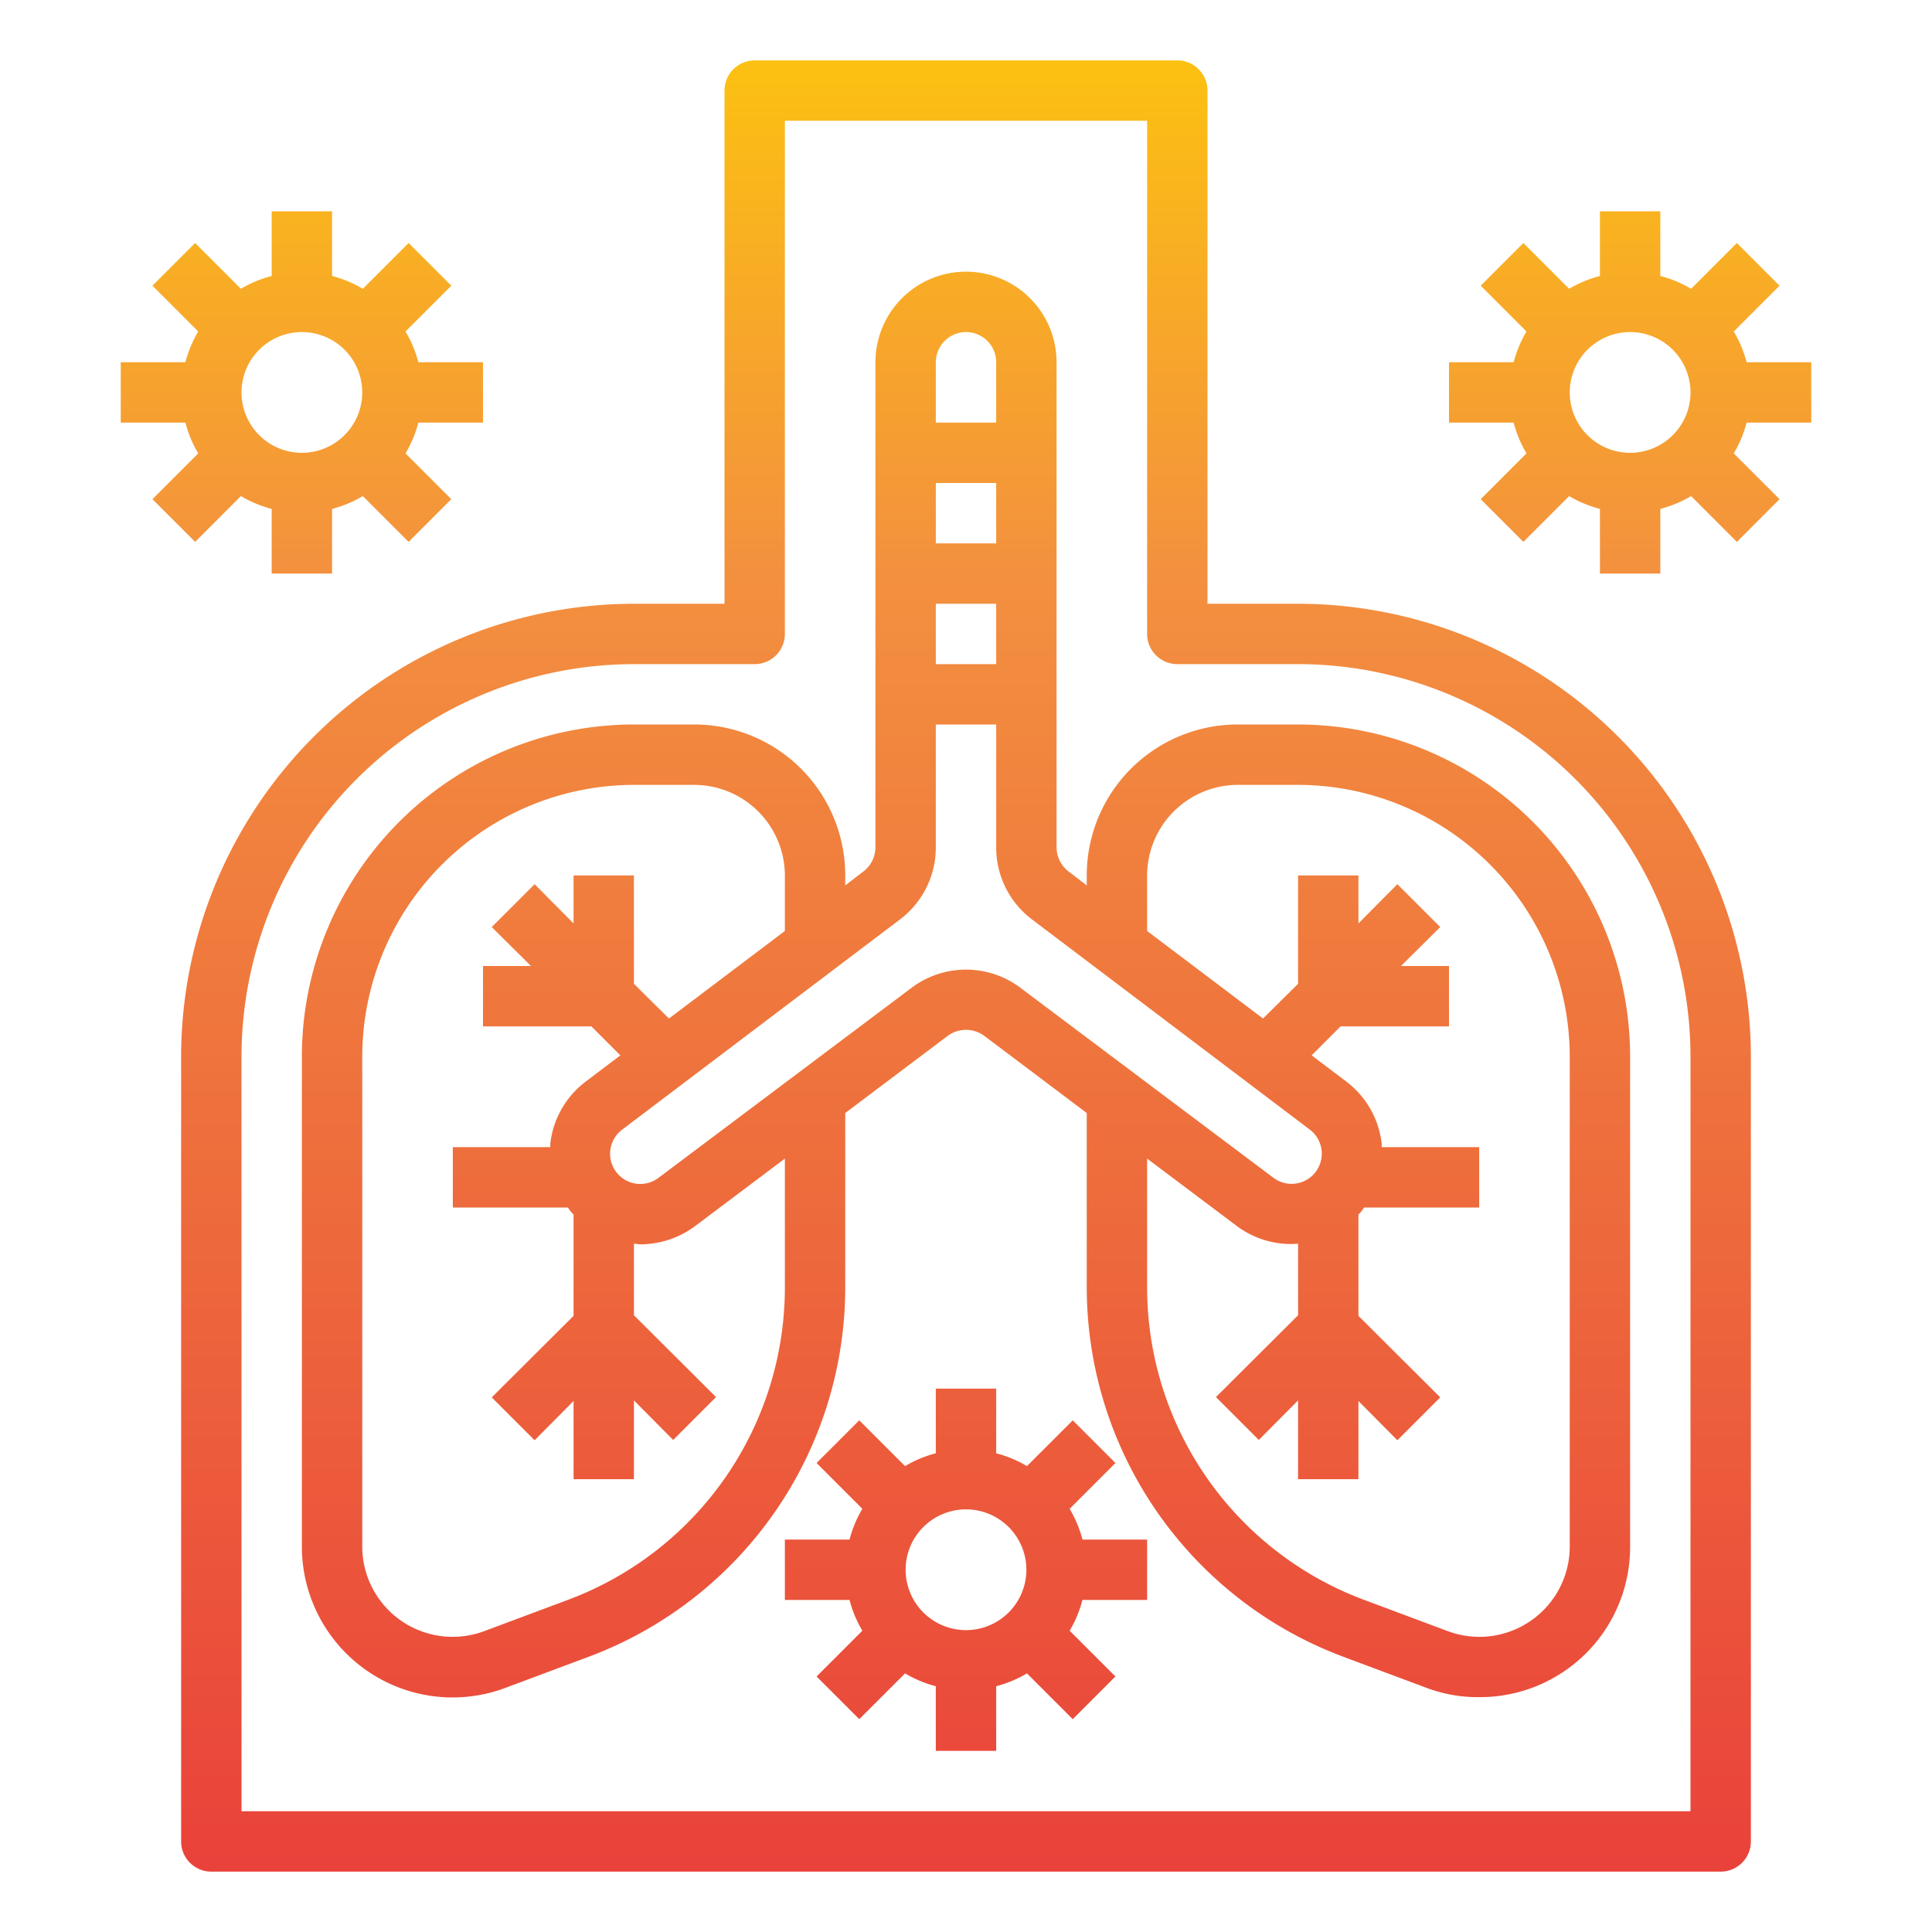 <svg xmlns="http://www.w3.org/2000/svg" xmlns:xlink="http://www.w3.org/1999/xlink" viewBox="0 0 64 64" width="512" height="512"><defs><linearGradient id="New_Gradient_Swatch" x1="32" y1="63.889" x2="32" y2="-0.145" gradientUnits="userSpaceOnUse"><stop offset="0" stop-color="#e93e3a"></stop><stop offset="0.35" stop-color="#ed683c"></stop><stop offset="0.7" stop-color="#f3903f"></stop><stop offset="1" stop-color="#fdc70c"></stop></linearGradient><linearGradient id="New_Gradient_Swatch-3" x1="10" y1="63.889" x2="10" y2="-0.145" xlink:href="#New_Gradient_Swatch"></linearGradient><linearGradient id="New_Gradient_Swatch-4" x1="54" y1="63.889" x2="54" y2="-0.145" xlink:href="#New_Gradient_Swatch"></linearGradient></defs><g id="Lung-Coronavirus-Pneumonia-Anatomy-Organ"><path d="M43,20H40V3a1,1,0,0,0-1-1H25a1,1,0,0,0-1,1V20H21A15.018,15.018,0,0,0,6,35V61a1,1,0,0,0,1,1H57a1,1,0,0,0,1-1V35A15.018,15.018,0,0,0,43,20ZM56,60H8V35A13.012,13.012,0,0,1,21,22h4a1,1,0,0,0,1-1V4H38V21a1,1,0,0,0,1,1h4A13.012,13.012,0,0,1,56,35Z" style="fill:url(#New_Gradient_Swatch)"></path><path d="M43,24H41a5,5,0,0,0-5,5v.33l-.6-.46a1.014,1.014,0,0,1-.4-.8V12a3,3,0,0,0-6,0V28.07a1.014,1.014,0,0,1-.4.8l-.6.46V29a5,5,0,0,0-5-5H21A11.007,11.007,0,0,0,10,35V51.23a5,5,0,0,0,2.15,4.11,4.985,4.985,0,0,0,4.6.57l2.81-1.05A13.075,13.075,0,0,0,28,42.68V36.87l3.4-2.56a1.021,1.021,0,0,1,1.2,0L36,36.87v5.81a13.075,13.075,0,0,0,8.44,12.18l2.81,1.05a4.824,4.824,0,0,0,1.75.31,4.975,4.975,0,0,0,5-4.99V35A11.007,11.007,0,0,0,43,24ZM31,12a1,1,0,0,1,2,0v2H31Zm0,4h2v2H31Zm0,4h2v2H31ZM26,42.68a11.051,11.051,0,0,1-7.14,10.3l-2.81,1.05A2.994,2.994,0,0,1,12,51.23V35a9.014,9.014,0,0,1,9-9h2a3.009,3.009,0,0,1,3,3v1.84l-3.84,2.9L21,32.59V29H19v1.59l-1.29-1.3-1.42,1.42L17.59,32H16v2h3.59l.96.96-1.15.87a3,3,0,0,0-1.17,2.05V38H15v2h3.81c.04.05.07.1.11.15a.6.6,0,0,0,.08.08v3.36l-2.71,2.7,1.42,1.42L19,46.41V49h2V46.39l1.3,1.31,1.42-1.42L21,43.57V41.2c.07,0,.14.02.22.02a3.039,3.039,0,0,0,1.8-.6L26,38.38Zm7.8-9.96a3,3,0,0,0-3.6,0l-8.39,6.3a1,1,0,0,1-1.2-1.6l9.2-6.96A2.984,2.984,0,0,0,31,28.07V24h2v4.07a2.984,2.984,0,0,0,1.19,2.39l9.2,6.96a1,1,0,0,1,.39.69,1,1,0,0,1-1.59.91ZM52,51.23a2.994,2.994,0,0,1-4.05,2.8l-2.81-1.05A11.051,11.051,0,0,1,38,42.68v-4.3l2.98,2.24A2.992,2.992,0,0,0,43,41.2v2.37l-2.72,2.71L41.7,47.7,43,46.39V49h2V46.41l1.29,1.3,1.42-1.42L45,43.59V40.23a.6.6,0,0,0,.08-.08c.04-.05.07-.1.11-.15H49V38H45.77v-.12a3,3,0,0,0-1.17-2.05l-1.15-.87.96-.96H48V32H46.41l1.3-1.29-1.42-1.42L45,30.59V29H43v3.59l-1.16,1.15L38,30.84V29a3.009,3.009,0,0,1,3-3h2a9.014,9.014,0,0,1,9,9Z" style="fill:url(#New_Gradient_Swatch)"></path><path d="M5.05,16.536,6.464,17.95l1.517-1.517A3.915,3.915,0,0,0,9,16.858V19h2V16.858a3.915,3.915,0,0,0,1.019-.425l1.517,1.517,1.414-1.414-1.517-1.517A3.915,3.915,0,0,0,13.858,14H16V12H13.858a3.915,3.915,0,0,0-.425-1.019L14.95,9.464,13.536,8.05,12.019,9.567A3.915,3.915,0,0,0,11,9.142V7H9V9.142a3.915,3.915,0,0,0-1.019.425L6.464,8.05,5.05,9.464l1.517,1.517A3.915,3.915,0,0,0,6.142,12H4v2H6.142a3.915,3.915,0,0,0,.425,1.019ZM10,11a2,2,0,1,1-2,2A2,2,0,0,1,10,11Z" style="fill:url(#New_Gradient_Swatch-3)"></path><path d="M60,14V12H57.858a3.915,3.915,0,0,0-.425-1.019L58.95,9.464,57.536,8.05,56.019,9.567A3.915,3.915,0,0,0,55,9.142V7H53V9.142a3.915,3.915,0,0,0-1.019.425L50.464,8.05,49.05,9.464l1.517,1.517A3.915,3.915,0,0,0,50.142,12H48v2h2.142a3.915,3.915,0,0,0,.425,1.019L49.05,16.536l1.414,1.414,1.517-1.517A3.915,3.915,0,0,0,53,16.858V19h2V16.858a3.915,3.915,0,0,0,1.019-.425l1.517,1.517,1.414-1.414-1.517-1.517A3.915,3.915,0,0,0,57.858,14Zm-6,1a2,2,0,1,1,2-2A2,2,0,0,1,54,15Z" style="fill:url(#New_Gradient_Swatch-4)"></path><path d="M35.433,49.981l1.517-1.517L35.536,47.05l-1.517,1.517A3.915,3.915,0,0,0,33,48.142V46H31v2.142a3.915,3.915,0,0,0-1.019.425L28.464,47.05,27.05,48.464l1.517,1.517A3.915,3.915,0,0,0,28.142,51H26v2h2.142a3.915,3.915,0,0,0,.425,1.019L27.05,55.536l1.414,1.414,1.517-1.517A3.915,3.915,0,0,0,31,55.858V58h2V55.858a3.915,3.915,0,0,0,1.019-.425l1.517,1.517,1.414-1.414-1.517-1.517A3.915,3.915,0,0,0,35.858,53H38V51H35.858A3.915,3.915,0,0,0,35.433,49.981ZM32,54a2,2,0,1,1,2-2A2,2,0,0,1,32,54Z" style="fill:url(#New_Gradient_Swatch)"></path></g></svg>